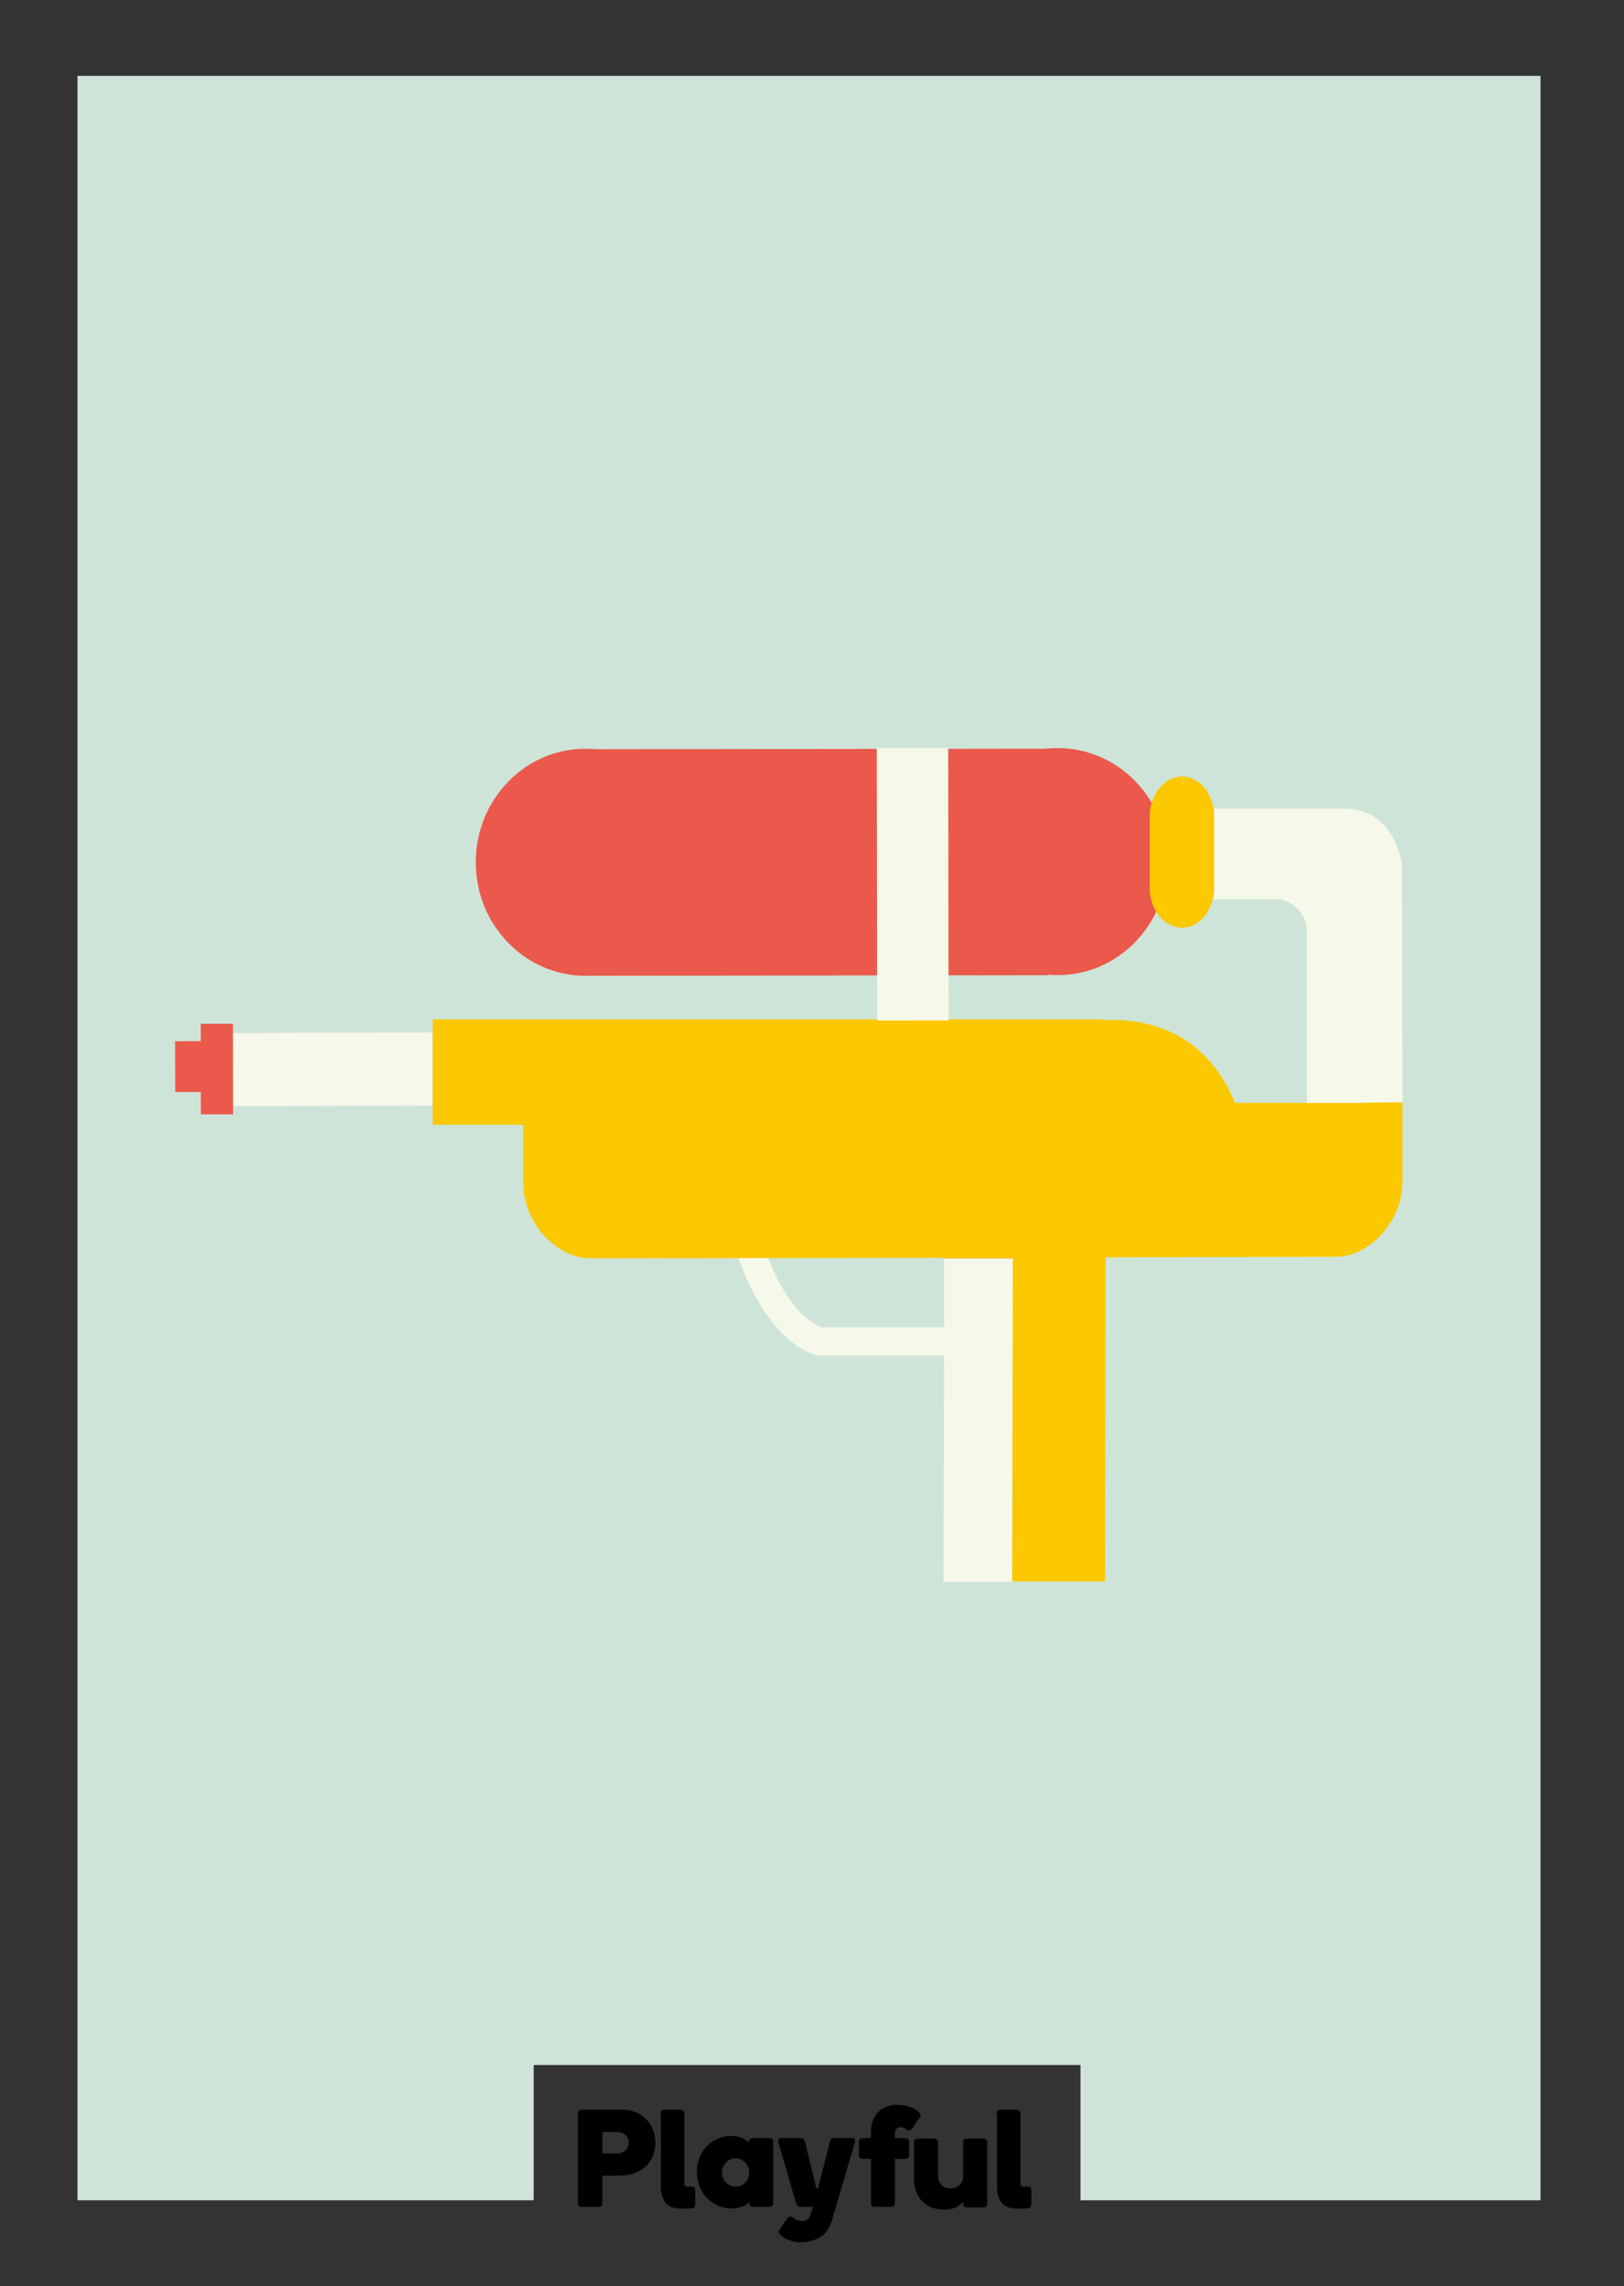 <?xml version="1.0" encoding="utf-8"?>
<!-- Generator: Adobe Illustrator 17.1.0, SVG Export Plug-In . SVG Version: 6.00 Build 0)  -->
<!DOCTYPE svg PUBLIC "-//W3C//DTD SVG 1.1//EN" "http://www.w3.org/Graphics/SVG/1.1/DTD/svg11.dtd">
<svg version="1.1" id="Layer_3" xmlns="http://www.w3.org/2000/svg" xmlns:xlink="http://www.w3.org/1999/xlink" x="0px" y="0px"
	 viewBox="0 0 297.6 418.9" enable-background="new 0 0 297.6 418.9" xml:space="preserve">
<rect x="0" y="0" width="297.6" height="418.9" fill="#333333" stroke="none"/>
<polygon fill="#CEE4D8" points="14.2,403.2 97.8,403.2 97.8,378.4 198,378.4 198,403.2 282.3,403.2 282.3,13.9 14.2,13.9 "/>
<g>
	<polygon fill="#EA594B" points="107.8,178.8 192.1,178.7 192.1,137.2 107.8,137.3 	"/>
	
		<ellipse transform="matrix(1.499966e-03 1 -1 1.499966e-03 265.127 50.569)" fill="#EA594B" cx="107.2" cy="158" rx="20.8" ry="20.1"/>
	
		<ellipse transform="matrix(1.399950e-03 1 -1 1.399950e-03 351.477 -36.135)" fill="#EA594B" cx="193.8" cy="157.9" rx="20.8" ry="20.1"/>
	<g>
		<path fill="#F6F8EA" d="M173,230.7l0,12.5l-22.4,0c-0.1,0-0.3-0.1-0.6-0.2c-0.6-0.3-1.6-0.9-2.7-1.9c-2.3-2.1-5.4-6.4-8-14.7
			l-4.8,1.6c5.5,18,14.6,20.4,15.4,20.4l0.2,0l22.9,0l-0.1,41.5l12.6,0l0.1-59.2L173,230.7z"/>
	</g>
	<g>
		<path fill="#FCC800" d="M257,202.4c0-1.6-2.2-0.3-7.8-0.3l-22.9,0c-2.2-5.5-8-15.2-22.6-15.2c-0.4,0-1,0-1.6,0v-0.1H79.3v0.3
			c0,0,0,0,0,0l0,19l16.6,0l0,10.7c0,7.8,6.6,13.8,12.2,13.8l64.9-0.1v0.1l12.6,0l-0.1,59.2l17,0l0.1-59.4l42.3-0.1
			c5.6,0,12.1-6,12.1-13.9L257,202.4z"/>
	</g>
	<g>
		<path fill="#F6F8EA" d="M79.2,189.2l-36,0.1c-3,0-5.5,3-5.5,6.7c0,3.7,2.5,6.7,5.5,6.7l36-0.1L79.2,189.2z"/>
	</g>
	<path fill="#F6F8EA" d="M257,202l-0.1-43.4c0,0-1-10.4-10.6-10.4c-9.6,0-27.7,0-27.7,0l0,16.6l16.1,0c0,0,4.8,1,4.8,6.2
		c0,5.2,0,31.1,0,31.1"/>
	<path fill="#FCC800" d="M210.7,162.7c0,4,2.6,7.3,5.9,7.3l0,0c3.2,0,5.9-3.3,5.9-7.3l0-13.1c0-4-2.6-7.3-5.9-7.3l0,0
		c-3.2,0-5.9,3.3-5.9,7.3L210.7,162.7z"/>
	
		<rect x="160.7" y="137.1" transform="matrix(1 -1.299999e-03 1.299999e-03 1 -0.21 0.218)" fill="#F6F8EA" width="13.1" height="49.9"/>
	
		<rect x="36.8" y="187.6" transform="matrix(1 -1.399999e-03 1.399999e-03 1 -0.274 5.587541e-02)" fill="#EA594B" width="5.9" height="16.6"/>
	
		<rect x="32.1" y="190.8" transform="matrix(1 -1.599998e-03 1.599998e-03 1 -0.313 5.670867e-02)" fill="#EA594B" width="6.3" height="9.3"/>
</g>
<g>
	<path d="M113.3,398.7h-2.9v5.1c0,0.4-0.3,0.6-0.6,0.6h-3.3c-0.4,0-0.6-0.3-0.6-0.6v-16.6c0-0.3,0.3-0.6,0.6-0.6h7.6
		c3.6,0,6,2.7,6,6.1C120,396.2,117.7,398.7,113.3,398.7z M110.4,390.7v3.9h2.8c1.1,0,2-0.8,2-2c0-1.2-0.9-1.9-2-1.9H110.4z"/>
	<path d="M121,387.2c0-0.3,0.3-0.6,0.6-0.6h3.2c0.3,0,0.6,0.3,0.6,0.6v13c0,0.3,0.2,0.5,0.5,0.5h0.9c0.3,0,0.6,0.1,0.6,0.6v2.6
		c0,0.7-0.5,0.8-0.8,0.8h-2c-2.8,0-3.5-2-3.5-4.2V387.2z"/>
	<path d="M137.9,391.8h3.2c0.3,0,0.6,0.3,0.6,0.6v11.4c0,0.3-0.3,0.6-0.6,0.6h-3.2c-0.3,0-0.6-0.3-0.6-0.6v-0.4
		c-0.5,0.8-1.8,1.3-3.3,1.3c-3.2,0-6.3-2.6-6.3-6.7c0-4.1,3.1-6.6,6.3-6.6c1.5,0,2.7,0.6,3.2,1.3v-0.4
		C137.3,392.1,137.6,391.8,137.9,391.8z M134.8,395.5c-1.4,0-2.5,1.2-2.5,2.6c0,1.4,1.1,2.6,2.5,2.6s2.5-1.2,2.5-2.6
		C137.3,396.7,136.2,395.5,134.8,395.5z"/>
	<path d="M152.5,406.7c-0.5,1.8-1.3,2.7-2.3,3.3c-0.9,0.5-2,0.9-3.3,0.9c-1,0-2-0.2-3-0.7c-0.2-0.1-0.6-0.4-0.9-0.7
		c-0.2-0.2-0.3-0.4-0.3-0.5c0-0.2,0.1-0.4,0.2-0.5l1.4-2c0.2-0.3,0.5-0.3,0.5-0.3c0.3,0,0.4,0.1,0.7,0.3c0.4,0.3,0.9,0.5,1.5,0.5
		c0.5,0,1.2-0.2,1.5-1l0.5-1.6h-2.3c-0.4,0-0.7-0.3-0.8-0.6l-3.2-11c-0.1-0.3-0.1-0.4-0.1-0.5c0-0.3,0.2-0.5,0.5-0.5h3.8
		c0.3,0,0.5,0.3,0.6,0.6l2.1,8.6h0.3l2.2-8.6c0.1-0.3,0.3-0.6,0.6-0.6h3.5c0.4,0,0.5,0.2,0.5,0.5c0,0.1,0,0.3-0.1,0.5L152.5,406.7z"
		/>
	<path d="M164,391v0.8h2c0.3,0,0.6,0.3,0.6,0.6v2.6c0,0.3-0.3,0.6-0.6,0.6h-2v8.2c0,0.3-0.3,0.6-0.6,0.6h-3.2
		c-0.3,0-0.6-0.3-0.6-0.6v-8.2H158c-0.3,0-0.6-0.3-0.6-0.6v-2.6c0-0.3,0.3-0.6,0.6-0.6h1.6v-1c0-3.7,2.4-5.1,4.8-5.1
		c1.3,0,3.1,0.4,4,1.4c0.2,0.2,0.3,0.4,0.3,0.5c0,0.2-0.1,0.4-0.2,0.5l-1.4,2c-0.2,0.3-0.5,0.3-0.5,0.3c-0.3,0-0.4-0.1-0.7-0.3
		c-0.4-0.3-0.7-0.3-0.9-0.3S164,389.9,164,391z"/>
	<path d="M171.9,398.4c0,1.6,0.7,2.6,2.2,2.6c1.4,0,2.4-0.8,2.4-2.3v-6.3c0-0.3,0.3-0.5,0.6-0.5h3.2c0.3,0,0.6,0.3,0.6,0.6v11.4
		c0,0.3-0.3,0.6-0.6,0.6h-3.2c-0.3,0-0.6-0.2-0.6-0.5v-0.5c-0.8,0.8-1.7,1.4-3.5,1.4c-3.5,0-5.5-2.3-5.5-5.7v-6.8
		c0-0.3,0.3-0.5,0.6-0.5h3.2c0.3,0,0.6,0.2,0.6,0.5V398.4z"/>
	<path d="M182.6,387.2c0-0.3,0.3-0.6,0.6-0.6h3.2c0.3,0,0.6,0.3,0.6,0.6v13c0,0.3,0.2,0.5,0.5,0.5h0.9c0.3,0,0.6,0.1,0.6,0.6v2.6
		c0,0.7-0.5,0.8-0.8,0.8h-2c-2.8,0-3.5-2-3.5-4.2V387.2z"/>
</g>
</svg>

